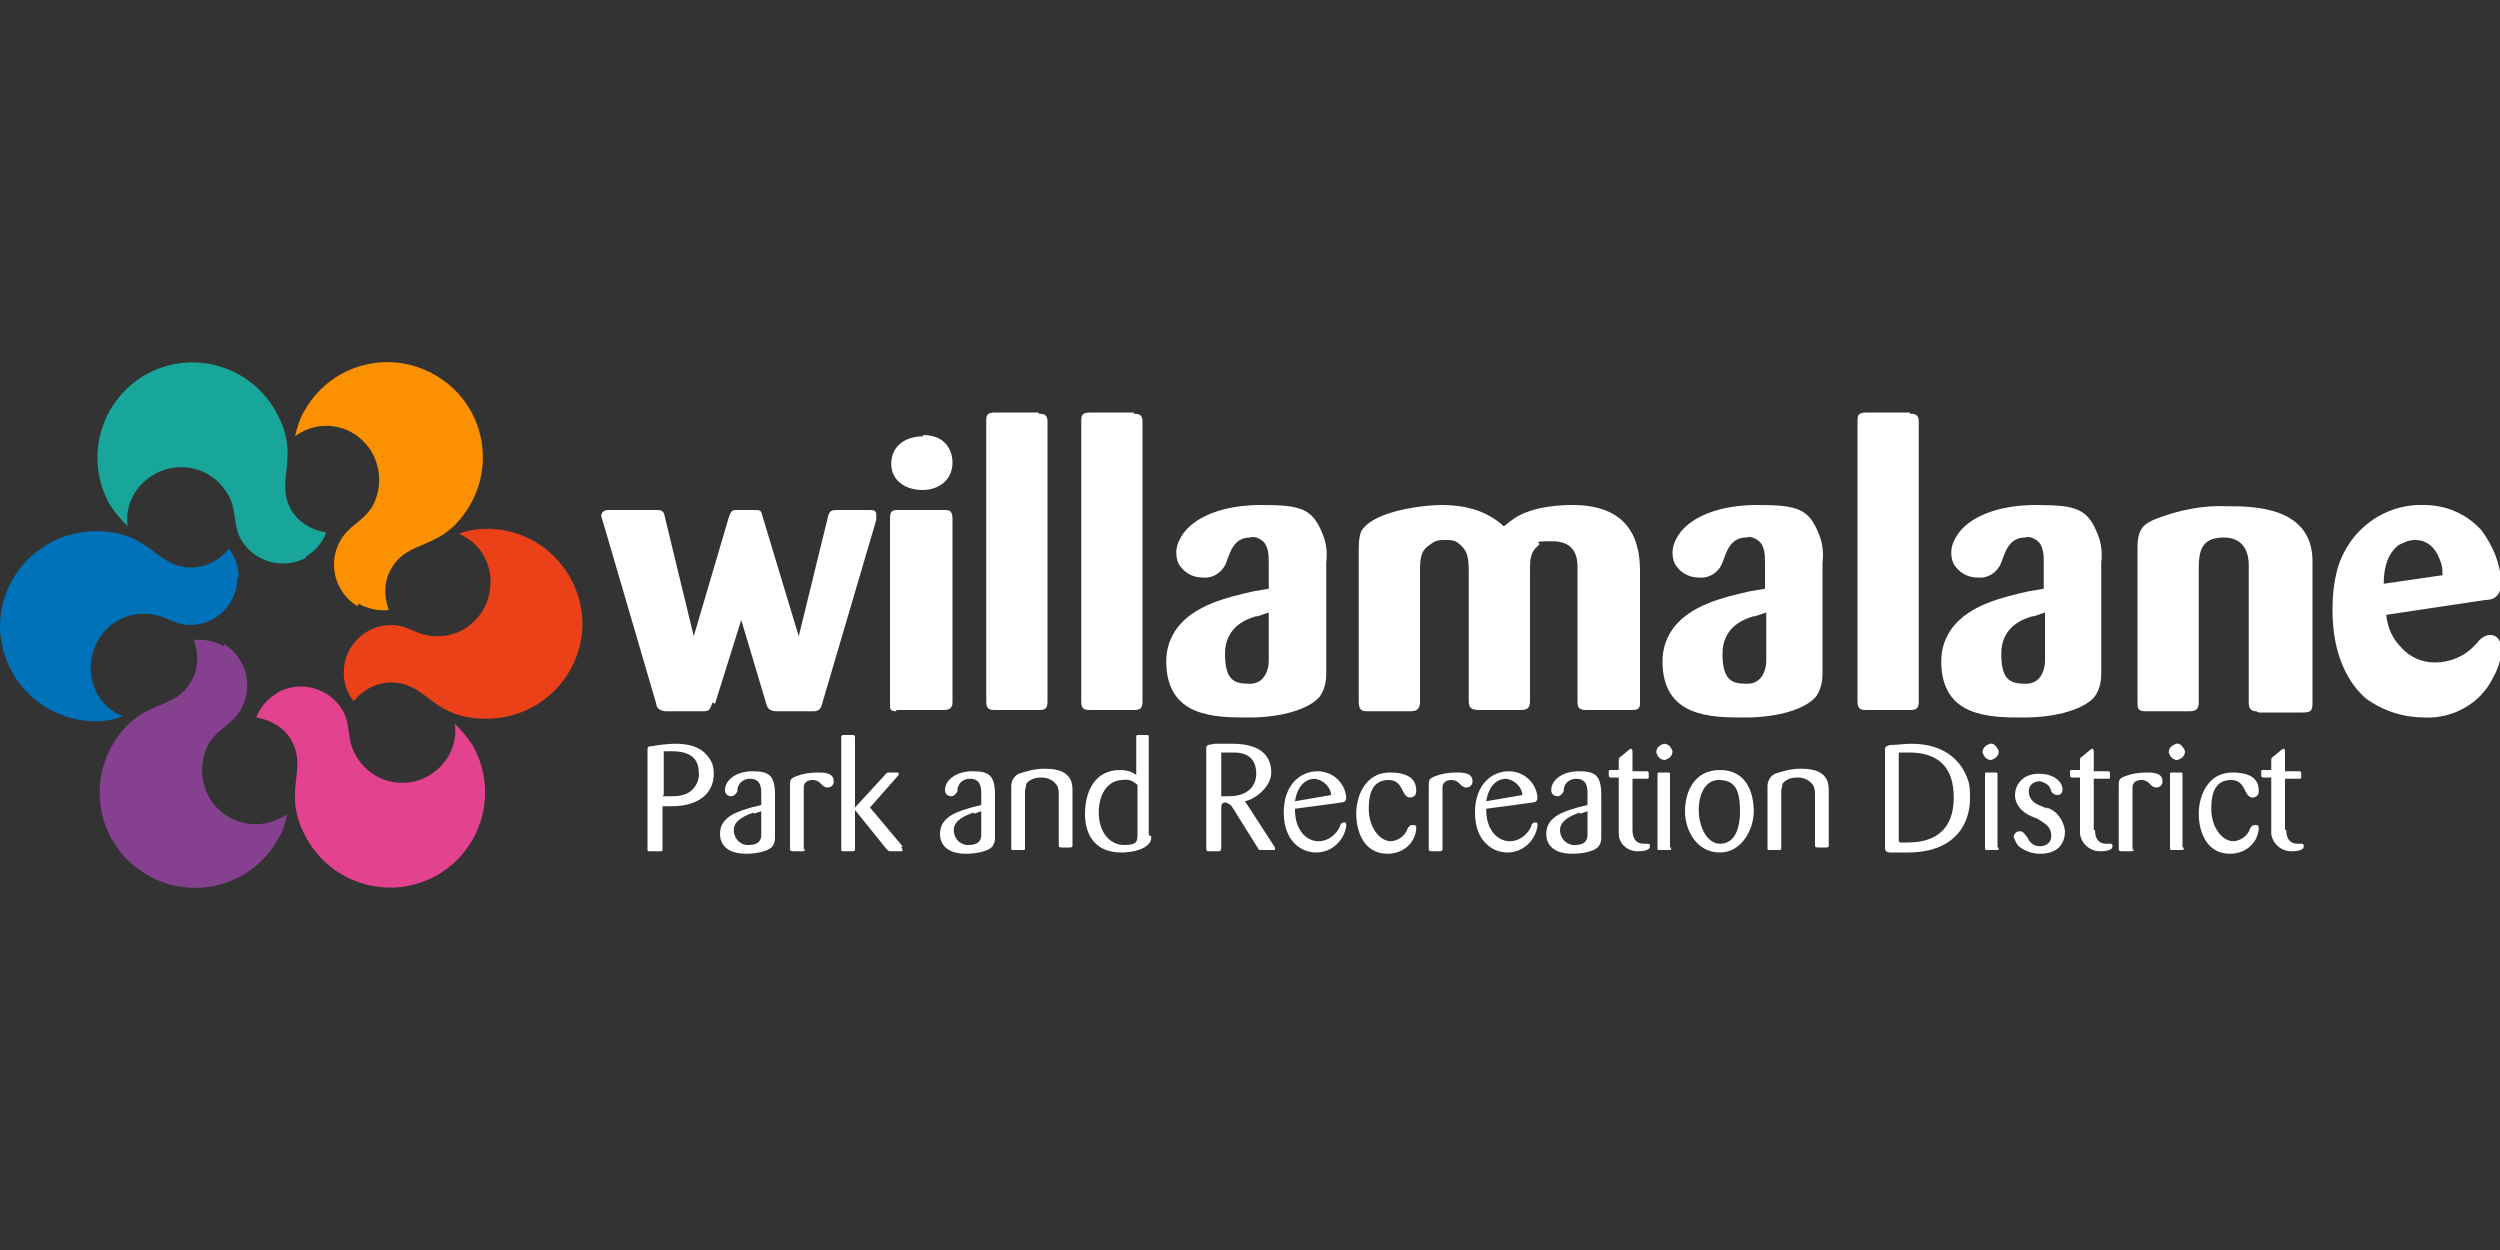<?xml version="1.0" encoding="UTF-8"?>
<svg id="a" xmlns="http://www.w3.org/2000/svg" viewBox="0 0 200 100">
  <rect x="0" y="0" width="200" height="100" fill="#333333" stroke="none"/>
  <defs>
    <style>
      .ar {
        fill: #fb9000;
      }

      .ar, .as, .at, .au, .av, .aw, .ax {
        stroke-width: 0px;
      }

      .as {
        fill: #0072b9;
      }

      .at {
        fill: #fff;
      }

      .au {
        fill: #ea4118;
      }

      .av {
        fill: #e2428e;
      }

      .aw {
        fill: #19a69a;
      }

      .ax {
        fill: #85408f;
      }
    </style>
  </defs>
  <path id="b" data-name="blue" class="as" d="M19.1,46.2c0-.9-.3-1.7-.8-2.3-.7.9-1.8,1.5-3,1.5-2.9,0-3.2-2.9-7.6-2.9-4.2,0-7.6,3.3-7.7,7.5,0,4.2,3.3,7.6,7.5,7.7h.1c.7,0,1.5-.1,2.2-.4-2.2-.9-3.1-3.4-2.2-5.6.7-1.6,2.2-2.6,3.9-2.6s2.3.9,3.7.9c2.1,0,3.8-1.7,3.8-3.8"/>
  <path id="c" data-name="orange" class="au" d="M27.5,53.8c0,.9.3,1.7.8,2.3.7-.9,1.8-1.5,3-1.5,2.9,0,3.2,2.9,7.6,2.9,4.2,0,7.6-3.3,7.7-7.5,0-4.2-3.3-7.6-7.5-7.7-.8,0-1.6.1-2.4.4,2.2.9,3.1,3.4,2.2,5.6-.7,1.6-2.2,2.6-3.9,2.6s-2.3-.9-3.7-.9c-2.1,0-3.8,1.7-3.8,3.8"/>
  <path id="d" data-name="purple" class="ax" d="M17.9,51.7c-.7-.4-1.6-.6-2.4-.5.4,1.1.4,2.3-.2,3.3-1.4,2.5-4.1,1.3-6.3,5.1-2.1,3.6-.9,8.3,2.8,10.4,3.6,2.1,8.3.9,10.4-2.8.4-.6.6-1.3.8-2.1-1.9,1.4-4.6,1-6-.9-1-1.4-1.1-3.2-.3-4.7.8-1.3,1.9-1.5,2.6-2.8,1-1.8.4-4.1-1.4-5.2"/>
  <path id="e" data-name="gold" class="ar" d="M28.7,48.3c.7.4,1.6.6,2.4.5-.4-1.1-.4-2.3.2-3.3,1.4-2.5,4.1-1.3,6.3-5.1,2.1-3.6.9-8.3-2.8-10.4-3.6-2.1-8.3-.9-10.4,2.8-.4.6-.6,1.3-.8,2.1,1.9-1.4,4.5-1,5.9.9,1,1.4,1.1,3.2.3,4.7-.8,1.3-1.9,1.5-2.6,2.8-1,1.8-.4,4.1,1.4,5.2"/>
  <path id="f" data-name="pink" class="av" d="M22.1,55.5c-.7.4-1.3,1.1-1.6,1.9,1.2.2,2.2.8,2.8,1.8,1.4,2.5-.9,4.2,1.3,8,2.1,3.6,6.7,4.9,10.4,2.8,3.6-2.1,4.9-6.7,2.8-10.4h0c-.4-.6-.9-1.2-1.4-1.7.3,2.3-1.4,4.4-3.7,4.7-1.7.2-3.3-.6-4.2-2.1-.8-1.3-.4-2.5-1.1-3.7-1.1-1.8-3.4-2.4-5.2-1.4"/>
  <path id="g" data-name="teal" class="aw" d="M24.5,44.5c.7-.4,1.3-1.1,1.6-1.9-1.2-.2-2.2-.8-2.8-1.8-1.4-2.5.9-4.2-1.3-8-2.1-3.6-6.7-4.9-10.4-2.8-3.6,2.1-4.9,6.7-2.8,10.4.4.6.9,1.2,1.4,1.7-.3-2.3,1.4-4.4,3.8-4.7,1.7-.2,3.3.6,4.2,2.1.8,1.3.4,2.5,1.1,3.7,1.1,1.8,3.4,2.4,5.2,1.4"/>
  <path id="h" data-name="Path 42" class="at" d="M182.9,66.4c0,.7.3,1.1.9,1.1s.3,0,.3,0c.1,0,.2,0,.2.2h0c0,.4-.8.4-1,.4-.8,0-1.5-.6-1.6-1.4v-4.5h-.6c-.1,0-.2,0-.2-.2v-.2c0-.2,0-.2.2-.2h.6v-.7c0-.2,0-.3.2-.4l.6-.5s.1-.1.2-.1c.1,0,.1.2.1.3v1.5h1.1c.1,0,.2,0,.2.2v.2c0,.2,0,.2-.2.2h-1.1v4.1h0Z"/>
  <path id="i" data-name="Path 41" class="at" d="M178.6,67.3c.6,0,1.2-.4,1.4-1,.1-.2.2-.3.4-.3s.3,0,.3.3c-.1,1.2-1.1,2-2.3,2-1.9,0-2.5-1.8-2.5-3.2s.7-3.3,2.7-3.3,2.1,1,2.1,1.5c0,.3-.2.5-.5.5h0c-.7,0-.5-1.4-1.7-1.4s-1.6.9-1.6,2.3.8,2.6,1.8,2.6"/>
  <path id="j" data-name="Path 40" class="at" d="M174.7,67.8c0,.2,0,.2-.2.2h-.7c-.2,0-.2,0-.2-.2v-5.8c0-.2,0-.2.2-.2h.6c.2,0,.2,0,.2.2v5.8h0ZM174.2,60.8c-.4,0-.6-.3-.7-.6,0-.4.3-.6.6-.7s.6.3.7.6c0,.4-.3.6-.6.7h0"/>
  <path id="k" data-name="Path 39" class="at" d="M170.7,67.9c0,.1,0,.2-.2.2h-.7c-.2,0-.3,0-.3-.2v-5c0-.5,0-.6.5-.8.5-.2,1.1-.3,1.7-.3.5,0,1.3,0,1.3.7,0,.3-.2.5-.5.5h0c-.5,0-.5-.6-1.2-.6-.4,0-.7.2-.7.6,0,0,0,.1,0,.2v4.8h0Z"/>
  <path id="l" data-name="Path 38" class="at" d="M167.6,66.4c0,.7.3,1.1.9,1.1s.3,0,.3,0c.1,0,.2,0,.2.2h0c0,.4-.8.4-1,.4-.8,0-1.5-.6-1.6-1.4v-4.5h-.6c-.1,0-.2,0-.2-.2v-.2c0-.2,0-.2.2-.2h.6v-.7c0-.2,0-.3.2-.4l.6-.5s.1-.1.2-.1c.1,0,.1.2.1.3v1.5h1.1c.1,0,.2,0,.2.2v.2c0,.2,0,.2-.2.2h-1.1v4.1h0Z"/>
  <path id="m" data-name="Path 37" class="at" d="M163.7,64.6c.8.2,1.4,1,1.5,1.9,0,.8-.4,1.8-2,1.8-.6,0-1.2-.2-1.7-.6-.2-.2-.3-.5-.4-.7,0-.3.2-.5.5-.5.3,0,.4.3.6.5h0c.2.5.6.7,1,.7.5,0,.9-.3.9-.8h0c0-.8-.5-1-1.1-1.4l-.5-.2c-.7-.3-1.3-.9-1.3-1.7,0-.7.5-1.7,1.9-1.7s1.9.8,1.9,1.2-.2.5-.4.5h0c-.2,0-.4-.1-.5-.3h0c-.1-.5-.5-.7-.9-.8-.5,0-.9.3-.9.8h0c0,.5.3.9.8,1.1l.7.3h0Z"/>
  <path id="n" data-name="Path 36" class="at" d="M159.9,67.8c0,.2,0,.2-.2.2h-.7c-.2,0-.2,0-.2-.2v-5.8c0-.2,0-.2.2-.2h.6c.2,0,.2,0,.2.2v5.8ZM159.3,60.8c-.4,0-.6-.3-.7-.6,0-.4.3-.6.6-.7s.6.3.7.6c0,.4-.3.6-.6.7h0"/>
  <path id="o" data-name="Path 35" class="at" d="M152,67.4c.2,0,.4,0,.6,0,2.3,0,3.7-1.1,3.7-3.6s-1.3-3.6-3.6-3.6-.5,0-.8,0v7.1h0ZM150.8,60c0-.3.1-.3.4-.4.6,0,1.1-.1,1.7-.1,2.7,0,4,1.4,4.5,2.8.2.5.2,1,.2,1.6,0,1.9-1.1,4.3-5,4.3s-1,0-1.4,0c-.3,0-.4-.2-.4-.3v-7.7h0Z"/>
  <path id="p" data-name="Path 34" class="at" d="M145.2,63.7c0-.3,0-.5-.1-.8-.3-.5-.8-.7-1.3-.7-.4,0-.9.1-1.2.5,0,.2-.1.4-.1.6v4.5c0,.2,0,.2-.2.2h-.7c-.2,0-.2,0-.2-.2v-4.9c0-.4.2-.8.6-1,.6-.2,1.3-.4,2-.4.6,0,1.8,0,2.2,1,.1.3.1.6.1.9v4.2c0,.1,0,.2-.2.2h-.6c-.2,0-.3,0-.3-.2v-4.1h0Z"/>
  <path id="q" data-name="Path 33" class="at" d="M137.5,62.4c-1,0-1.6,1-1.6,2.4s.7,2.7,1.7,2.7,1.6-.9,1.6-2.6-.4-2.5-1.7-2.5M137.6,68.2c-1.9,0-2.8-1.8-2.8-3.3s.7-3.3,2.8-3.3,2.7,1.8,2.7,3.3-1,3.3-2.7,3.3"/>
  <path id="r" data-name="Path 32" class="at" d="M133.7,67.8c0,.2,0,.2-.2.2h-.7c-.2,0-.2,0-.2-.2v-5.8c0-.2,0-.2.2-.2h.6c.2,0,.2,0,.2.2v5.8ZM133.2,60.8c-.4,0-.6-.3-.7-.6,0-.4.3-.6.6-.7h0c.4,0,.6.3.7.6,0,.4-.3.6-.6.7"/>
  <path id="s" data-name="Path 31" class="at" d="M130.6,66.4c0,.7.3,1.1.9,1.1s.3,0,.3,0c.1,0,.2,0,.2.2h0c0,.4-.8.4-1,.4-.8,0-1.5-.6-1.5-1.4v-4.5h-.6c-.1,0-.2,0-.2-.2v-.2c0-.2,0-.2.2-.2h.6v-.7c0-.2,0-.3.2-.4l.6-.5s.1-.1.2-.1c.1,0,.1.2.1.3v1.5h1.1c.1,0,.2,0,.2.2v.2c0,.2,0,.2-.2.2h-1.1v4.1h0Z"/>
  <path id="t" data-name="Path 30" class="at" d="M126.4,65c-.6.2-1.6.6-1.6,1.4,0,.6.4,1.1,1,1.2h.2c.7,0,1-.3,1-.8v-1.9l-.6.2h0ZM127,63.5c0-.4,0-1.2-.9-1.2-.5,0-.9.3-1,.8v.2c-.1.2-.3.4-.5.4-.3,0-.5-.2-.5-.5h0c0-.8.9-1.5,2.2-1.5s1.8.3,1.8,1.9v3.3c0,.3,0,.5-.2.8-.4.5-1.6.6-2.1.6-1.5,0-2.1-.7-2.1-1.6,0-1.4,1.5-1.8,2.5-2.1l.8-.2v-.7h0Z"/>
  <path id="u" data-name="Path 29" class="at" d="M121.8,63.7c0-.7-.6-1.3-1.3-1.4-.7,0-1.4.5-1.6,1.8l2.9-.5ZM118.9,64.8c0,1.6.9,2.5,1.9,2.5.7,0,1.4-.5,1.7-1.2,0-.1.1-.3.3-.3s.2,0,.2.3c-.2,1.2-1.2,2.1-2.4,2.1-1.2,0-2.6-.9-2.6-3.2s1.4-3.3,2.7-3.3c1.2,0,2.2.9,2.3,2.1,0,.3-.2.4-.4.4l-3.7.5h0Z"/>
  <path id="v" data-name="Path 28" class="at" d="M115.4,67.9c0,.1,0,.2-.2.2h-.6c-.2,0-.3,0-.3-.2v-5c0-.5,0-.6.5-.8.5-.2,1.1-.3,1.7-.3.5,0,1.3,0,1.3.7,0,.3-.2.5-.5.5h0c-.5,0-.5-.6-1.2-.6-.4,0-.7.2-.7.6,0,0,0,.1,0,.2v4.8h0Z"/>
  <path id="w" data-name="Path 27" class="at" d="M111.2,67.3c.6,0,1.2-.4,1.4-1,.1-.2.2-.3.4-.3s.3,0,.3.3c-.1,1.2-1.1,2-2.3,2-1.9,0-2.5-1.8-2.5-3.2s.7-3.3,2.7-3.3,2.1,1,2.1,1.5c0,.3-.2.5-.5.5h0c-.7,0-.5-1.4-1.7-1.4s-1.6.9-1.6,2.3.8,2.6,1.8,2.6"/>
  <path id="x" data-name="Path 26" class="at" d="M106.5,63.7c0-.7-.6-1.3-1.3-1.4-.7,0-1.4.5-1.6,1.8l2.9-.5ZM103.6,64.8c0,1.6.9,2.5,1.9,2.5.7,0,1.4-.5,1.7-1.2,0-.1.1-.3.3-.3s.2,0,.2.3c-.2,1.2-1.2,2.1-2.4,2.1-1.2,0-2.6-.9-2.6-3.2s1.4-3.3,2.7-3.3c1.2,0,2.2.9,2.3,2.1,0,.3-.2.4-.4.4l-3.7.5h0Z"/>
  <path id="y" data-name="Path 25" class="at" d="M97.7,63.7h.6c1.6,0,2.2-.9,2.2-1.8,0-1.7-1.4-1.7-1.9-1.7s-.6,0-.9,0v3.5ZM102,67.7c0,.1,0,.1,0,.2,0,.1,0,.1-.2.1h-.9c-.2,0-.2,0-.3-.2l-2-3.2c-.1-.2-.4-.4-.6-.4-.3,0-.3.3-.3.4v3.2c0,.1,0,.3-.2.3h-.8c-.1,0-.2,0-.2-.2v-7.9c0-.4,0-.4.7-.5.2,0,.9,0,1.4,0,2.5,0,3.1,1.2,3.1,2.3s-1.2,2.1-2.1,2.3l2.4,3.7h0Z"/>
  <path id="z" data-name="Path 24" class="at" d="M91,62.8c-.3-.3-.7-.5-1.2-.4-1,0-1.9.9-1.9,2.6s1,2.6,2,2.6,1.1-.2,1.1-.9v-3.8ZM92.1,66.9c0,.2,0,.4-.2.6-.5.6-1.7.7-2.2.7-2,0-2.9-1.3-2.9-3.1s.8-3.5,2.8-3.5c.5,0,.9.1,1.3.4v-3c0-.2,0-.2.2-.2h.6c.2,0,.2,0,.2.2v7.8h0Z"/>
  <path id="aa" data-name="Path 23" class="at" d="M84.7,63.7c0-.3,0-.5-.1-.8-.3-.5-.8-.7-1.3-.7-.4,0-.9.1-1.2.5,0,.2-.1.4-.1.6v4.5c0,.2,0,.2-.2.2h-.7c-.2,0-.2,0-.2-.2v-4.9c0-.4.2-.8.6-1,.6-.2,1.3-.4,2-.4.6,0,1.8,0,2.2,1,.1.3.1.6.1.9v4.2c0,.1,0,.2-.2.2h-.6c-.2,0-.3,0-.3-.2v-4.1h0Z"/>
  <path id="ab" data-name="Path 22" class="at" d="M77.9,65c-.6.2-1.6.6-1.6,1.4,0,.6.4,1.1,1,1.2h.2c.7,0,1-.3,1-.8v-1.9l-.6.2h0ZM78.5,63.5c0-.4,0-1.2-.9-1.2-.5,0-.9.3-1,.8v.2c-.1.2-.3.4-.5.4-.3,0-.5-.2-.5-.5h0c0-.8.9-1.5,2.2-1.5s1.8.3,1.8,1.9v3.3c0,.3,0,.5-.2.8-.4.5-1.6.6-2.1.6-1.5,0-2.1-.7-2.1-1.6,0-1.4,1.5-1.8,2.5-2.1l.8-.2v-.7h0Z"/>
  <path id="ac" data-name="Path 21" class="at" d="M72.1,67.8c0,0,.1.1.1.2s0,.1-.1.1h-.8c-.2,0-.2,0-.4-.2l-2.5-3.1v3.1c0,.1,0,.2-.2.2h-.7c-.2,0-.2,0-.2-.2v-8.9c0-.1,0-.2.2-.2h.7c.1,0,.2,0,.2.2v5.6l2.3-2.5c.2-.2.2-.3.4-.3h.6c.1,0,.2,0,.2.1s0,.1-.1.2l-2.2,2.5,2.6,3.1h0Z"/>
  <path id="ad" data-name="Path 20" class="at" d="M64.4,67.9c0,.1,0,.2-.2.2h-.7c-.2,0-.3,0-.3-.2v-5c0-.5,0-.6.5-.8.5-.2,1.1-.3,1.7-.3.5,0,1.3,0,1.3.7,0,.3-.2.5-.5.5h0c-.5,0-.5-.6-1.2-.6-.4,0-.7.2-.7.6,0,0,0,.1,0,.2v4.8h0Z"/>
  <path id="ae" data-name="Path 19" class="at" d="M60.3,65c-.6.2-1.6.6-1.6,1.4,0,.6.4,1.1,1,1.2h.2c.7,0,1-.3,1-.8v-1.9l-.6.2h0ZM60.9,63.5c0-.4,0-1.2-.9-1.2-.5,0-.9.3-1,.8v.2c-.1.2-.3.4-.5.4-.3,0-.5-.2-.5-.5h0c0-.8.9-1.5,2.2-1.5s1.8.3,1.8,1.9v3.3c0,.3,0,.5-.2.8-.4.5-1.6.6-2.1.6-1.5,0-2.1-.7-2.1-1.6,0-1.4,1.5-1.8,2.5-2.1l.8-.2v-.7h0Z"/>
  <path id="af" data-name="Path 18" class="at" d="M53,63.7c.2,0,.4,0,.6,0,.5,0,1,0,1.5-.3.5-.3.9-1,.8-1.6,0-1.4-1.1-1.7-2.1-1.7s-.5,0-.7,0v3.5h0ZM53,67.9c0,.2,0,.2-.2.2h-.8c-.2,0-.2,0-.2-.2v-7.9c0-.2,0-.3.3-.3.6-.1,1.3-.2,1.9-.2.8,0,2,.1,2.7,1.1.3.4.4.8.4,1.3,0,1.4-1,2.6-3.4,2.6s-.5,0-.7,0v3.4h0Z"/>
  <path id="ag" data-name="Path 17" class="at" d="M195.4,46c0-.3,0-.6-.1-.9-.3-1-.9-1.9-2.1-1.9-.5,0-.9.2-1.3.4-1.2.9-1.2,2.6-1.2,3.1l4.8-.7h0ZM190.9,49.2c.1,1,.5,1.9,1.2,2.6.7.8,1.7,1.2,2.7,1.2,1.2,0,2.4-.5,3.2-1.4l.2-.2c.2-.3.6-.6,1-.6.7,0,.9.6.9,1.2,0,.8-.3,1.6-.7,2.3-1,2-3.2,3.2-5.4,3.1-1.7,0-3.3-.5-4.7-1.5-1.3-1.1-2.7-3.3-2.7-7.1,0-1.1.1-2.2.4-3.3.9-3.1,3.7-5.2,6.9-5.1,1.8,0,3.4.7,4.6,2,.9,1.2,1.5,2.6,1.6,4.1,0,1.3-.7,1.5-1.3,1.5l-8,1.2h0Z"/>
  <path id="ah" data-name="Path 16" class="at" d="M180.5,56.9c-.5,0-.6-.3-.6-.7v-11c0-.7-.2-2.2-2-2.2s-2,1.1-2,2.5v10.7c0,.6-.3.7-.8.7h-3.5c-.6,0-.6-.3-.6-.7v-12.4c0-1.5.5-1.9,1.5-2.3,1.8-.7,3.8-1.1,5.7-1,2,0,6.8,0,6.8,4.4v11.4c0,.6-.2.7-.8.7h-3.5Z"/>
  <path id="ai" data-name="Path 15" class="at" d="M162.6,49.3c-.7.2-2.5.8-2.5,3s.8,2.4,2,2.4,1.5-1.2,1.5-1.8v-3.9l-.9.3h0ZM163.5,45.1c0-.7,0-1.5-.6-1.9-.3-.2-.6-.3-.9-.2-1.3,0-1.6,1.2-1.9,2-.3.8-1.1,1.3-1.9,1.2-.7,0-1.3-.3-1.7-.8-.3-.3-.4-.8-.4-1.2,0-.6.3-1.2.7-1.7.9-1.1,2.9-2.1,6.1-2.1s4.1.3,4.9,2.3c.3.7.4,1.5.3,2.3v8.8c0,.7-.1,1.3-.5,1.9-.8,1-3,1.7-5.7,1.7s-6.6,0-6.6-4.5c0-1,.3-1.9.9-2.7,1.4-1.8,3.9-2.4,6.1-2.9l1.2-.2v-1.8h0Z"/>
  <path id="aj" data-name="Path 14" class="at" d="M152.8,33.1c.3,0,.7,0,.7.6v22.4c0,.6-.2.7-.7.7h-3.4c-.5,0-.8,0-.8-.7v-22.4c0-.4,0-.7.7-.7h3.5Z"/>
  <path id="ak" data-name="Path 13" class="at" d="M140.3,49.3c-.7.2-2.5.8-2.5,3s.8,2.4,2,2.4,1.5-1.2,1.5-1.8v-3.9l-.9.3h0ZM141.2,45.1c0-.7,0-1.5-.6-1.9-.3-.2-.6-.3-.9-.2-1.3,0-1.6,1.2-1.9,2-.3.8-1.1,1.3-1.9,1.2-.7,0-1.3-.3-1.7-.8-.3-.3-.4-.8-.4-1.2,0-.6.3-1.2.7-1.7.9-1.1,2.9-2.1,6.1-2.1s4.1.3,4.9,2.3c.3.7.4,1.5.3,2.3v8.8c0,.7-.1,1.3-.5,1.9-.8,1-3,1.7-5.7,1.7s-6.6,0-6.6-4.5c0-1,.3-1.9.9-2.7,1.4-1.8,3.9-2.4,6.1-2.9l1.2-.2v-1.8h0Z"/>
  <path id="al" data-name="Path 12" class="at" d="M131.2,56.1c0,.5,0,.7-.7.7h-3.6c-.6,0-.7-.2-.7-.7v-10.7c0-.7-.1-2.1-2-2.1s-.8.1-1.1.3c-.7.6-.7,1.1-.7,2.2v10.3c0,.5-.2.7-.7.7h-3.4c-.6,0-.8-.2-.8-.7v-10.3c0-1.3-.1-1.8-.9-2.4-.3-.2-.6-.2-1-.2-.4,0-.7,0-1.1.3-.8.5-.9,1-.9,2.2v10.4c0,.6-.2.8-.8.8h-3.4c-.3,0-.7,0-.7-.7v-12.1c0-.5,0-1.1.2-1.6,1-1.7,5.2-2.1,6.4-2.1,2.4,0,3.9.7,5,1.7.3-.2.5-.4.8-.6,1.6-1.1,4.2-1.1,4.7-1.1,4.9,0,5.4,3.3,5.4,5.3v10.5h0Z"/>
  <path id="am" data-name="Path 11" class="at" d="M100.5,49.3c-.7.2-2.5.8-2.5,3s.8,2.4,2,2.4,1.5-1.2,1.5-1.8v-3.9l-.9.3h0ZM101.5,45.1c0-.7,0-1.5-.6-1.9-.3-.2-.6-.3-.9-.2-1.3,0-1.6,1.2-1.9,2-.3.8-1.1,1.3-1.9,1.2-.7,0-1.3-.3-1.7-.8-.3-.3-.4-.8-.4-1.2,0-.6.3-1.2.7-1.7.9-1.1,2.9-2.1,6.1-2.1s4.1.3,4.9,2.3c.3.7.4,1.5.3,2.3v8.8c0,.7-.1,1.3-.5,1.9-.8,1-3,1.7-5.7,1.7s-6.6,0-6.6-4.5c0-1,.3-1.9.9-2.7,1.4-1.8,3.9-2.4,6.1-2.9l1.2-.2v-1.8h0Z"/>
  <path id="an" data-name="Path 10" class="at" d="M90.7,33.1c.3,0,.7,0,.7.6v22.4c0,.6-.2.7-.7.7h-3.4c-.5,0-.8,0-.8-.7v-22.4c0-.4,0-.7.7-.7h3.5Z"/>
  <path id="ao" data-name="Path 9" class="at" d="M83.1,33.1c.3,0,.7,0,.7.6v22.4c0,.6-.2.7-.7.7h-3.4c-.5,0-.8,0-.8-.7v-22.4c0-.4,0-.7.7-.7h3.5Z"/>
  <path id="ap" data-name="Path 8" class="at" d="M71.7,56.9c-.5,0-.5-.2-.5-.5v-14.9c0-.5.1-.7.6-.7h3.7c.4,0,.7,0,.7.7v14.6c0,.3,0,.7-.7.7h-3.8,0ZM73.8,34.8c2.2,0,2.4,1.7,2.4,2.2,0,1.4-1.1,2.2-2.4,2.2s-2.5-.7-2.5-2.1,1.1-2.2,2.6-2.2"/>
  <path id="aq" data-name="Path 7" class="at" d="M57,56.2c-.2.5-.2.7-.7.7h-3c-.4,0-.8-.2-.8-.6,0,0,0,0,0,0l-4.1-14c-.1-.3-.2-.7-.3-1,0-.5.5-.5.6-.5h3.7c.5,0,.7,0,.8.6l2.3,9.5,2.8-9.5c.2-.6.3-.6.7-.6h1.3c.5,0,.6,0,.7.5l2.9,9.6,2.3-9.4c.1-.5.2-.7.7-.7h2.5c.5,0,.7,0,.7.4s0,.2,0,.4l-4.3,14.6c-.1.4-.2.7-.7.7h-2.9c-.6,0-.8-.2-.9-.6l-2-6.7s-2.1,6.7-2.1,6.7Z"/>
</svg>